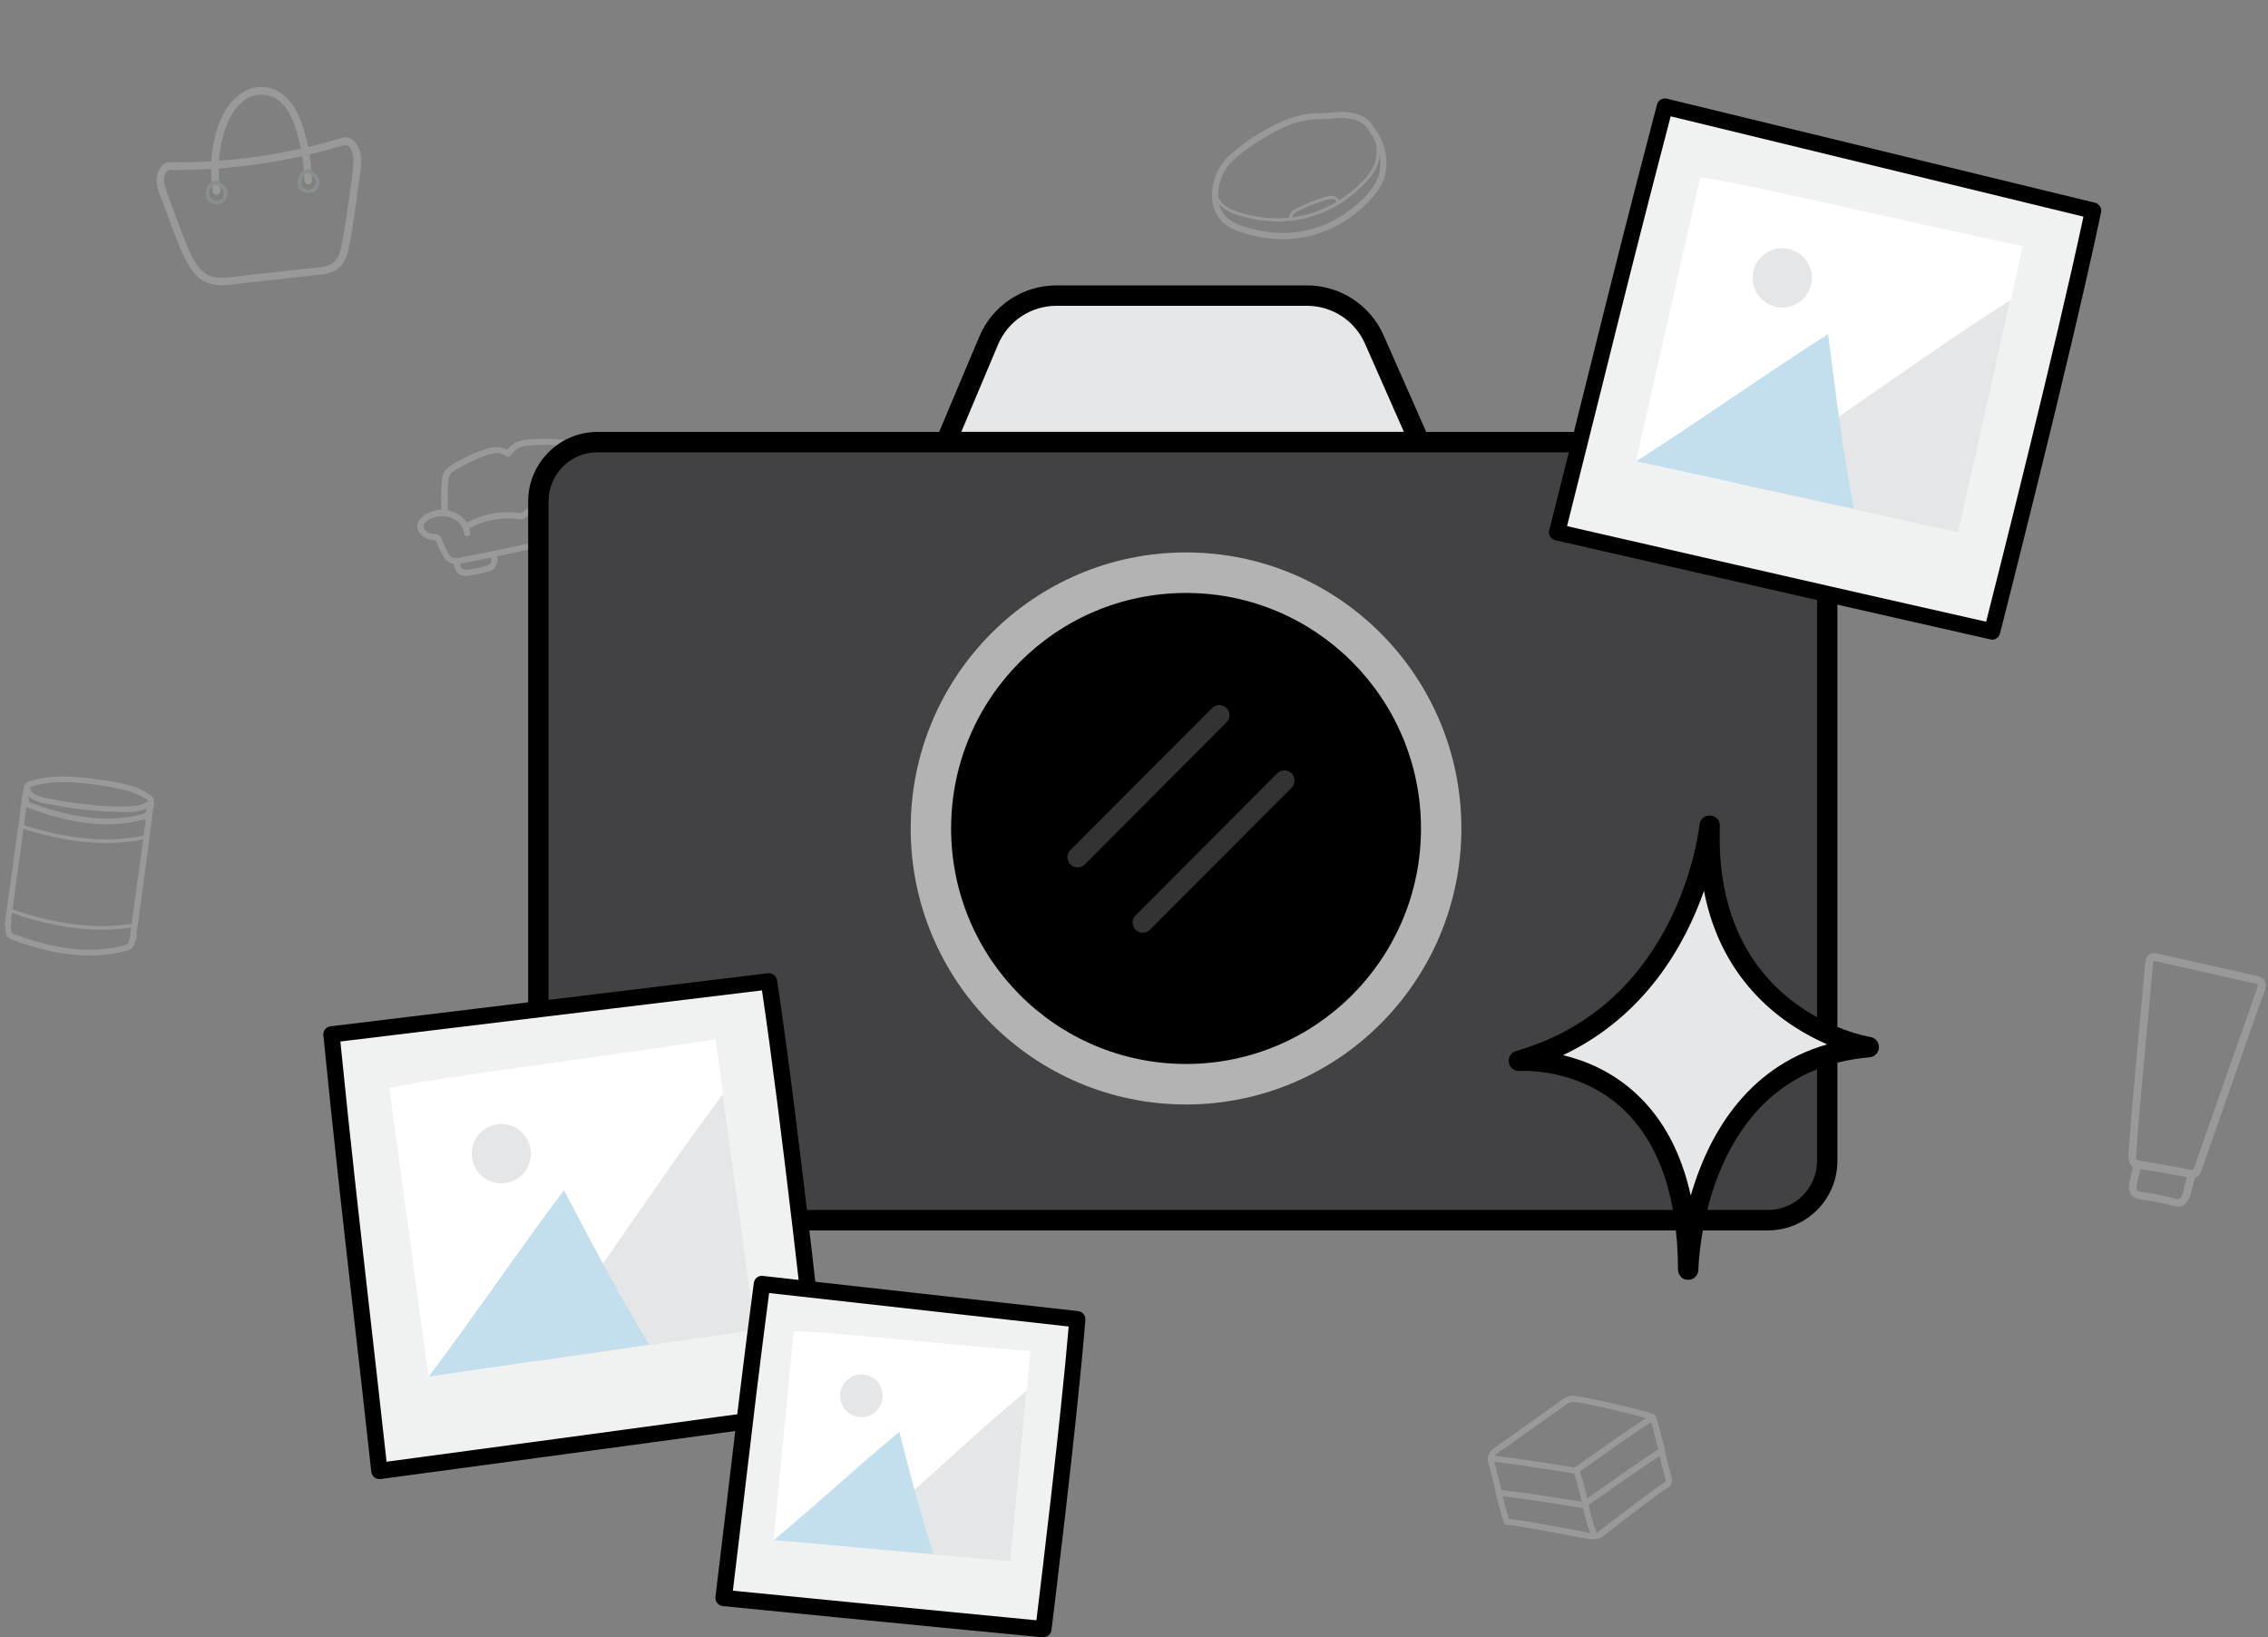 <svg width="345" height="249" viewBox="0 0 345 249" fill="none" xmlns="http://www.w3.org/2000/svg">
<rect x="0" y="0" width="345" height="249" fill="#808080" stroke="none"/>
<g clip-path="url(#clip0_4124_23742)">
<g opacity="0.2">
<path d="M52.386 22.055C53.392 21.807 53.779 23.715 53.779 24.367C53.702 25.841 53.531 27.316 53.284 28.774C52.897 31.707 52.494 34.655 51.89 37.542C51.658 38.675 51.271 39.807 50.125 40.288C49.072 40.738 47.802 40.723 46.672 40.847C43.683 41.173 40.695 41.514 37.722 41.84C36.406 41.98 35.074 42.213 33.742 42.244C32.55 42.337 31.389 41.871 30.553 41.018C29.716 40.009 29.051 38.876 28.586 37.65C27.998 36.331 27.502 34.966 26.991 33.616C26.48 32.219 25.969 30.823 25.458 29.426C25.102 28.448 24.591 27.114 25.303 26.152C25.629 25.717 26.171 25.857 26.666 25.857C27.394 25.857 28.122 25.857 28.849 25.826C30.305 25.795 31.76 25.717 33.216 25.624C39.719 25.143 46.145 23.948 52.401 22.055C52.695 21.962 52.865 21.636 52.773 21.326C52.68 21.046 52.386 20.875 52.107 20.938C45.867 22.831 39.425 24.026 32.906 24.476C31.265 24.584 29.639 24.662 27.998 24.677C27.27 24.677 26.527 24.646 25.799 24.677C25.288 24.677 24.823 24.926 24.498 25.314C23.832 26.276 23.647 27.486 23.987 28.603C24.189 29.364 24.514 30.109 24.792 30.838C25.102 31.676 25.412 32.514 25.721 33.367C26.248 34.826 26.79 36.285 27.409 37.712C27.936 39.078 28.648 40.366 29.531 41.53C30.336 42.523 31.497 43.175 32.782 43.33C34.191 43.501 35.662 43.206 37.072 43.051L46.919 41.964C48.143 41.825 49.49 41.809 50.651 41.297C51.751 40.77 52.556 39.776 52.835 38.581C53.268 36.859 53.578 35.105 53.795 33.336C54.089 31.521 54.337 29.69 54.569 27.874C54.77 26.26 55.266 24.383 54.693 22.8C54.306 21.713 53.377 20.627 52.122 20.938C51.41 21.108 51.72 22.226 52.432 22.039L52.386 22.055Z" fill="white"/>
<path d="M33.526 28.914C33.124 26.431 33.201 23.901 33.743 21.45C34.223 19.308 35.075 17.089 36.747 15.599C38.234 14.187 40.495 14.001 42.182 15.149C43.746 16.189 44.536 18.16 45.078 19.882C45.837 22.334 46.255 24.895 46.286 27.471C46.286 27.781 46.564 28.029 46.874 28.029C47.184 28.029 47.416 27.781 47.431 27.471C47.385 24.91 46.998 22.365 46.27 19.898C45.666 17.927 44.815 15.739 43.127 14.435C41.362 13.008 38.884 12.837 36.949 14.017C34.843 15.289 33.635 17.632 32.938 19.913C32.056 22.924 31.87 26.105 32.396 29.209C32.52 29.938 33.619 29.628 33.495 28.898L33.526 28.914Z" fill="white"/>
<path d="M33.2 27.439C32.441 27.269 31.791 27.905 31.497 28.541C31.218 29.177 31.172 30.108 31.745 30.605C32.318 31.07 33.107 31.163 33.773 30.853C34.47 30.481 34.795 29.658 34.532 28.913C34.269 28.138 33.572 27.594 32.767 27.532C32.612 27.532 32.488 27.672 32.488 27.827C32.488 27.967 32.612 28.091 32.767 28.107C33.247 28.153 33.68 28.448 33.882 28.882C34.16 29.317 34.067 29.907 33.665 30.233C33.262 30.512 32.751 30.543 32.318 30.31C32.101 30.217 31.946 30.015 31.899 29.782C31.838 29.534 31.853 29.255 31.915 29.007C31.992 28.743 32.132 28.494 32.333 28.293C32.503 28.091 32.751 27.967 33.03 27.998C33.386 28.076 33.541 27.532 33.185 27.439H33.2Z" fill="#B0CAD1"/>
<path d="M47.183 25.764C46.424 25.593 45.773 26.229 45.479 26.865C45.201 27.502 45.154 28.433 45.727 28.929C46.3 29.395 47.09 29.488 47.755 29.177C48.452 28.805 48.778 27.983 48.514 27.238C48.251 26.462 47.554 25.919 46.749 25.857C46.594 25.857 46.47 25.996 46.47 26.151C46.47 26.291 46.594 26.415 46.749 26.431C47.229 26.477 47.663 26.772 47.864 27.207C48.143 27.641 48.05 28.231 47.647 28.557C47.245 28.836 46.734 28.867 46.3 28.634C46.083 28.541 45.928 28.339 45.882 28.107C45.82 27.858 45.836 27.579 45.897 27.331C45.975 27.067 46.114 26.819 46.316 26.617C46.486 26.415 46.734 26.291 47.012 26.322C47.368 26.4 47.523 25.857 47.167 25.764H47.183Z" fill="#B0CAD1"/>
<path d="M22.298 123.305C22.252 123.15 22.298 123.259 22.283 123.367C22.283 123.507 22.267 123.631 22.252 123.771C22.206 124.252 22.143 124.717 22.082 125.198C21.896 126.688 21.71 128.178 21.509 129.652C21.06 132.988 20.611 136.34 20.146 139.676C20.038 140.483 19.945 141.29 19.805 142.097C19.712 142.625 20.487 142.873 20.642 142.33L20.688 142.159L20.162 142.454H20.224L19.914 142.066C19.883 142.283 19.836 142.485 19.744 142.687C19.697 142.811 19.651 142.935 19.635 143.059C19.635 143.385 19.387 143.665 19.062 143.711C18.288 143.944 17.514 144.099 16.724 144.208C14.835 144.471 12.93 144.502 11.041 144.285C9.121 144.068 7.232 143.696 5.389 143.137C4.476 142.873 3.562 142.578 2.664 142.252C2.231 142.097 1.751 142.051 1.72 141.539C1.627 141.135 1.642 140.701 1.735 140.297C1.936 139.816 1.209 139.599 0.945 139.971L0.775 140.22L1.565 140.545C1.921 138.357 2.184 136.138 2.494 133.95C2.974 130.505 3.454 127.045 3.903 123.6C3.98 123.026 4.058 122.452 4.12 121.862C4.182 121.598 4.197 121.334 4.166 121.07C4.089 120.838 3.857 120.714 3.624 120.791C3.407 120.853 3.284 121.086 3.33 121.303C3.284 121.117 3.33 121.272 3.315 121.381C3.315 121.521 3.284 121.645 3.268 121.784C3.222 122.265 3.16 122.731 3.098 123.196C2.912 124.702 2.711 126.207 2.494 127.712C2.029 131.111 1.565 134.509 1.085 137.907C0.976 138.714 0.868 139.521 0.744 140.328C0.682 140.561 0.837 140.794 1.069 140.856C1.255 140.902 1.441 140.825 1.534 140.67L1.704 140.421L0.915 140.095C0.806 140.406 0.775 140.747 0.822 141.089C0.822 141.477 0.868 141.864 0.976 142.237C1.24 142.811 1.998 142.951 2.54 143.152C4.275 143.789 6.071 144.301 7.882 144.689C11.366 145.418 15.005 145.604 18.489 144.782C19.078 144.642 19.79 144.549 20.208 144.068C20.378 143.835 20.471 143.556 20.502 143.261C20.564 143.059 20.688 142.904 20.735 142.687C20.765 142.501 20.781 142.299 20.812 142.113C20.812 141.927 20.688 141.756 20.502 141.694H20.44C20.208 141.616 19.976 141.74 19.914 141.973L19.867 142.144L20.703 142.377C21.06 140.204 21.307 138.016 21.617 135.844C22.082 132.43 22.546 129.031 22.98 125.617C23.057 125.043 23.119 124.484 23.181 123.91C23.243 123.646 23.258 123.383 23.212 123.119C23.042 122.591 22.206 122.824 22.376 123.352L22.298 123.305Z" fill="white"/>
<path d="M4.414 119.767C4.708 119.705 4.987 119.612 5.265 119.488C5.544 119.41 5.838 119.332 6.117 119.27C6.752 119.131 7.387 119.038 8.037 118.991C9.245 118.913 10.468 118.929 11.691 119.038C14.03 119.193 16.337 119.534 18.613 120.062C19.712 120.31 20.781 120.714 21.787 121.257C22.004 121.365 22.205 121.489 22.391 121.645C22.639 121.877 22.515 121.691 22.468 121.815C22.422 121.924 22.159 122.064 22.05 122.126C21.493 122.405 20.889 122.576 20.254 122.591C17.746 122.715 15.237 122.607 12.76 122.281C11.304 122.126 9.864 121.908 8.44 121.629C7.232 121.396 5.606 121.288 4.739 120.31C4.367 119.891 3.763 120.512 4.135 120.915C5.08 121.986 6.674 122.157 8.006 122.405C9.555 122.7 11.103 122.948 12.667 123.119C14.262 123.29 15.857 123.414 17.451 123.445C18.861 123.476 20.44 123.631 21.803 123.15C22.701 122.84 24.11 121.877 22.948 120.962C21.849 120.186 20.61 119.627 19.294 119.332C17.901 118.991 16.491 118.727 15.067 118.572C13.55 118.355 12.032 118.169 10.514 118.107C8.842 118.013 7.17 118.153 5.529 118.526C4.956 118.665 4.12 118.805 3.763 119.332C3.5 119.705 3.593 120.217 3.965 120.481C4.042 120.527 4.12 120.574 4.212 120.605C4.445 120.667 4.677 120.512 4.723 120.279C4.77 120.062 4.646 119.829 4.429 119.767H4.414Z" fill="white"/>
<path d="M22.826 122.514H22.887L22.578 122.126C22.547 122.343 22.5 122.545 22.407 122.746C22.361 122.871 22.315 122.995 22.299 123.119C22.299 123.445 22.051 123.724 21.726 123.771C20.952 124.003 20.178 124.159 19.388 124.267C17.499 124.531 15.594 124.562 13.705 124.345C11.785 124.128 9.896 123.755 8.053 123.196C7.14 122.933 6.226 122.638 5.328 122.312C4.895 122.157 4.415 122.11 4.384 121.598C4.291 121.195 4.306 120.76 4.399 120.357C4.616 119.845 3.78 119.627 3.563 120.124C3.455 120.434 3.424 120.776 3.47 121.117C3.47 121.505 3.517 121.893 3.625 122.265C3.888 122.84 4.647 122.979 5.189 123.181C6.923 123.817 8.719 124.329 10.531 124.717C14.015 125.447 17.654 125.633 21.138 124.81C21.726 124.671 22.438 124.578 22.857 124.096C23.027 123.864 23.12 123.584 23.151 123.29C23.213 123.088 23.337 122.933 23.383 122.715C23.414 122.529 23.429 122.327 23.46 122.141C23.46 121.955 23.337 121.784 23.151 121.722H23.089C22.562 121.521 22.33 122.358 22.857 122.529L22.826 122.514Z" fill="white"/>
<path d="M1.317 138.699C2.091 138.885 2.834 139.211 3.593 139.444C4.382 139.677 5.172 139.894 5.962 140.096C7.588 140.499 9.229 140.825 10.886 141.058C14.076 141.523 17.312 141.492 20.486 140.98C20.827 140.918 20.687 140.406 20.347 140.453C17.126 140.965 13.843 140.965 10.623 140.468C9.074 140.235 7.526 139.94 5.993 139.537C5.203 139.335 4.413 139.118 3.624 138.87C2.896 138.652 2.184 138.342 1.44 138.156C1.301 138.125 1.146 138.218 1.115 138.358H1.131C1.1 138.497 1.177 138.621 1.301 138.668L1.317 138.699Z" fill="white"/>
<path d="M3.066 125.897C9.198 127.883 15.949 129 22.313 127.526C22.654 127.449 22.514 126.921 22.174 126.999C15.903 128.442 9.26 127.324 3.221 125.369C2.896 125.261 2.756 125.788 3.082 125.897H3.066Z" fill="white"/>
<path d="M239.31 213.169C241.865 213.557 244.405 214.147 246.929 214.752C247.997 215.016 249.066 215.279 250.118 215.59C250.428 215.683 250.738 215.776 251.032 215.885C251.125 215.916 251.125 215.885 251.078 215.9C251.109 215.9 251.125 215.916 251.156 215.931C251.094 215.745 250.986 215.528 251.001 215.76C251.032 215.885 251.063 215.993 251.109 216.117C251.202 216.412 251.28 216.707 251.373 217.002C251.961 219.019 252.364 221.068 252.859 223.1C252.968 223.566 253.091 224.031 253.231 224.481C253.355 224.9 253.571 225.211 253.153 225.475C252.302 226.018 251.481 226.638 250.676 227.228C249.004 228.454 247.362 229.727 245.705 230.983C245.287 231.294 244.885 231.62 244.467 231.93L243.832 232.427C243.661 232.551 243.305 232.737 243.197 232.923C243.104 233.094 243.274 232.97 243.12 233.032C243.011 233.063 242.887 233.078 242.779 233.078C242.562 233.125 242.345 233.14 242.113 233.156C241.649 233.109 241.199 233.032 240.75 232.908C240.147 232.799 239.543 232.675 238.923 232.566C237.762 232.349 236.616 232.132 235.455 231.93C234.293 231.713 233.132 231.527 231.986 231.34C231.382 231.247 230.763 231.154 230.159 231.061C229.803 230.983 229.447 230.983 229.091 231.061L229.664 231.387C229.137 229.882 228.719 228.345 228.425 226.794C228.255 225.987 228.069 225.18 227.852 224.373C227.759 224 227.651 223.628 227.558 223.24C227.418 222.852 227.31 222.464 227.233 222.076C227.109 221.192 228.409 220.586 228.998 220.167L236.647 214.721L238.041 213.728C238.428 213.371 238.939 213.184 239.45 213.2C240.054 213.262 240.038 212.315 239.45 212.253C238.335 212.129 237.452 212.983 236.616 213.588L232.699 216.381L228.688 219.236L227.449 220.121C227.062 220.338 226.753 220.664 226.52 221.036C226.118 221.812 226.412 222.542 226.629 223.318C226.892 224.233 227.124 225.164 227.341 226.095C227.697 227.973 228.177 229.82 228.797 231.62C228.874 231.868 229.122 232.008 229.369 231.946C229.679 231.899 230.004 231.915 230.299 232.008C230.84 232.085 231.398 232.178 231.94 232.271C233.07 232.458 234.201 232.644 235.315 232.861C237.499 233.249 239.667 233.715 241.85 234.087C242.299 234.118 242.732 234.087 243.166 233.994C243.491 233.901 243.785 233.73 244.018 233.482L245.458 232.38C247.192 231.03 248.942 229.695 250.707 228.392C251.589 227.74 252.457 227.042 253.37 226.452C253.664 226.313 253.928 226.111 254.129 225.878C254.346 225.552 254.408 225.149 254.299 224.761C254.036 223.721 253.726 222.697 253.494 221.642C253.262 220.571 253.03 219.516 252.751 218.461C252.611 217.933 252.472 217.39 252.317 216.862C252.209 216.381 252.069 215.916 251.884 215.45C251.744 215.155 251.512 215.078 251.218 214.969C250.335 214.659 249.422 214.441 248.508 214.209C245.566 213.464 242.578 212.75 239.574 212.284C238.97 212.191 238.722 213.107 239.326 213.2L239.31 213.169Z" fill="white"/>
<path d="M239.791 223.566C240.256 224.994 240.643 226.421 240.968 227.88C241.355 229.618 241.665 231.402 242.33 233.063" fill="white"/>
<path d="M239.342 223.69C239.853 225.273 240.286 226.887 240.642 228.516C240.936 230.099 241.355 231.666 241.896 233.187C242.113 233.746 243.027 233.497 242.795 232.939C242.253 231.418 241.835 229.851 241.54 228.268C241.184 226.638 240.751 225.025 240.24 223.442C240.054 222.868 239.156 223.116 239.342 223.69Z" fill="white"/>
<path d="M227.094 221.828C230.779 222.247 234.464 222.836 238.15 223.426L239.76 223.674" fill="white"/>
<path d="M227.094 222.293C231.29 222.774 235.455 223.457 239.636 224.125C240.224 224.218 240.488 223.318 239.884 223.225C235.625 222.557 231.383 221.859 227.094 221.362C226.49 221.3 226.505 222.231 227.094 222.293Z" fill="white"/>
<path d="M228.131 227.026C231.816 227.445 235.501 228.035 239.187 228.625L240.797 228.873" fill="white"/>
<path d="M228.131 227.492C232.327 227.973 236.492 228.656 240.673 229.323C241.261 229.416 241.525 228.516 240.921 228.423C236.663 227.756 232.42 227.058 228.131 226.561C227.527 226.499 227.542 227.43 228.131 227.508V227.492Z" fill="white"/>
<path d="M251.404 215.543C247.967 217.778 244.607 220.152 241.262 222.526L239.791 223.566" fill="white"/>
<path d="M251.171 215.14C247.223 217.715 243.398 220.447 239.558 223.162C239.063 223.504 239.543 224.326 240.038 223.969C243.878 221.254 247.718 218.522 251.651 215.946C252.162 215.621 251.682 214.798 251.171 215.14Z" fill="white"/>
<path d="M252.689 220.695C249.252 222.93 245.892 225.304 242.547 227.678L241.076 228.718" fill="white"/>
<path d="M252.441 220.292C248.492 222.868 244.668 225.599 240.828 228.315C240.332 228.656 240.812 229.478 241.308 229.122C245.148 226.406 248.988 223.675 252.921 221.099C253.432 220.773 252.952 219.95 252.441 220.292Z" fill="white"/>
<path d="M210.664 26.706C211.206 24.456 210.788 22.082 209.519 20.142C208.915 19.273 208.466 18.389 207.537 17.83C206.762 17.411 205.895 17.147 205.028 17.07C203.898 16.899 202.86 17.132 201.73 17.194C201.126 17.225 200.507 17.178 199.903 17.225C199.16 17.287 198.416 17.396 197.689 17.566C196.326 17.908 195.01 18.404 193.771 19.056C192.579 19.677 191.402 20.36 190.272 21.089C189.281 21.756 188.321 22.501 187.422 23.292C186.524 24.006 185.797 24.906 185.286 25.93C184.248 28.025 183.923 30.617 185.146 32.727C186.292 34.698 188.692 35.365 190.767 35.862C193.183 36.436 195.676 36.529 198.122 36.126C200.785 35.66 203.294 34.605 205.477 33.007C206.639 32.169 207.692 31.206 208.652 30.151C209.596 29.189 210.277 28.01 210.68 26.722C210.742 26.474 210.572 26.21 210.324 26.163C210.076 26.101 209.844 26.256 209.766 26.489C209.162 28.662 207.32 30.384 205.601 31.734C203.867 33.131 201.869 34.17 199.733 34.791C197.611 35.396 195.381 35.583 193.183 35.319C192.021 35.179 190.86 34.946 189.745 34.605C188.785 34.372 187.856 33.984 187.02 33.441C185.162 32.091 184.991 29.546 185.642 27.513C185.936 26.536 186.447 25.62 187.113 24.844C187.856 24.115 188.646 23.432 189.497 22.811C190.395 22.113 191.356 21.477 192.362 20.934C193.446 20.266 194.592 19.661 195.753 19.149C196.961 18.652 198.246 18.327 199.547 18.172C200.182 18.125 200.832 18.109 201.467 18.125C201.993 18.109 202.52 18.063 203.046 17.985C204.889 17.768 207.134 18.094 208.202 19.785C208.899 20.763 209.426 21.849 209.751 22.997C210.03 24.146 210.045 25.341 209.782 26.489C209.735 26.737 209.89 26.986 210.138 27.048C210.37 27.094 210.618 26.955 210.68 26.722L210.664 26.706Z" fill="white"/>
<path d="M196.62 33.1C196.449 32.448 197.456 32.107 197.889 31.889C198.509 31.579 199.144 31.315 199.794 31.067C200.398 30.834 201.002 30.632 201.606 30.446C202.148 30.276 203.123 29.965 203.324 30.772C203.402 31.067 203.851 30.943 203.774 30.648C203.572 30.012 202.906 29.639 202.256 29.794C201.358 29.981 200.491 30.244 199.655 30.617C198.803 30.943 197.982 31.315 197.177 31.734C196.589 32.044 195.954 32.479 196.155 33.239C196.186 33.364 196.326 33.441 196.449 33.395C196.573 33.364 196.651 33.224 196.604 33.1H196.62Z" fill="white"/>
<path d="M184.79 30.058C185.812 32.153 188.165 32.758 190.271 33.224C192.625 33.751 195.056 33.813 197.425 33.425C199.778 33.022 202.039 32.137 204.037 30.834C205.074 30.167 206.05 29.406 206.932 28.553C207.799 27.792 208.543 26.908 209.146 25.93C210.463 23.587 209.967 20.732 208.295 18.699C208.109 18.466 207.784 18.808 207.97 19.04C209.534 20.856 209.859 23.432 208.806 25.573C208.264 26.504 207.567 27.342 206.762 28.056C205.926 28.879 205.012 29.608 204.037 30.26C200.32 32.727 195.799 33.705 191.386 32.96C190.132 32.758 188.893 32.432 187.701 31.982C186.601 31.61 185.703 30.834 185.177 29.81C185.037 29.546 184.65 29.779 184.774 30.058H184.79Z" fill="white"/>
<path d="M68.938 85.411C69.061 86.171 69.294 87.087 70.052 87.443C70.439 87.583 70.858 87.614 71.26 87.537C71.709 87.49 72.158 87.428 72.592 87.335C73.025 87.242 73.474 87.149 73.924 87.024C74.326 86.947 74.698 86.792 75.038 86.574C75.72 86.062 75.72 84.976 75.658 84.2C75.627 83.936 75.394 83.75 75.147 83.781C74.899 83.812 74.713 84.029 74.729 84.278C74.76 84.604 74.76 84.93 74.713 85.255C74.713 85.488 74.605 85.721 74.419 85.876C74.14 86.016 73.862 86.109 73.552 86.171C73.211 86.264 72.871 86.342 72.53 86.419C72.205 86.481 71.864 86.528 71.523 86.574C71.229 86.621 70.951 86.652 70.656 86.652C70.083 86.606 69.96 85.783 69.882 85.349C69.789 84.759 68.86 84.821 68.953 85.426L68.938 85.411Z" fill="white"/>
<path d="M91.421 80.755C91.529 81.19 91.793 82.028 91.359 82.385C91.096 82.54 90.817 82.648 90.523 82.695C90.182 82.788 89.841 82.881 89.501 82.959C89.176 83.037 88.85 83.083 88.51 83.13C88.185 83.192 87.859 83.223 87.519 83.223C87.256 83.192 87.116 82.959 86.992 82.757C86.822 82.478 86.698 82.168 86.59 81.857C86.404 81.283 85.521 81.609 85.707 82.183C85.939 82.912 86.373 83.921 87.194 84.123C87.596 84.185 87.999 84.169 88.401 84.092C88.866 84.03 89.331 83.952 89.795 83.843C90.26 83.735 90.709 83.626 91.158 83.487C91.529 83.393 91.885 83.207 92.149 82.928C92.722 82.23 92.489 81.236 92.288 80.445C92.195 80.197 91.932 80.073 91.684 80.166C91.452 80.259 91.328 80.523 91.405 80.771L91.421 80.755Z" fill="white"/>
<path d="M68.149 77.481C68.087 76.115 68.087 74.75 68.18 73.4C68.226 72.794 68.273 72.22 68.784 71.832C69.279 71.491 69.806 71.165 70.332 70.886C71.447 70.265 72.593 69.737 73.785 69.303C74.869 68.915 76.03 68.636 77.037 69.365C77.238 69.536 77.532 69.489 77.703 69.287C77.827 69.132 77.842 68.9 77.734 68.729C78.028 69.21 77.625 69.194 77.842 69.039C77.904 68.977 77.966 68.915 78.012 68.853C78.136 68.713 78.276 68.589 78.415 68.465C78.787 68.139 79.251 67.922 79.731 67.86C81.202 67.658 82.689 67.596 84.175 67.705C84.949 67.751 85.708 67.829 86.467 67.937C86.808 67.968 87.133 68.031 87.458 68.124C87.783 68.279 88.031 68.527 88.186 68.853C88.929 70.203 89.548 71.6 90.044 73.043C90.137 73.275 90.415 73.4 90.663 73.291C90.88 73.198 91.004 72.95 90.926 72.717C90.586 71.817 90.214 70.917 89.811 70.032C89.517 69.256 89.115 68.527 88.635 67.86C88.077 67.192 87.257 67.084 86.436 66.975C85.522 66.851 84.609 66.758 83.68 66.743C82.782 66.711 81.883 66.743 80.985 66.789C80.134 66.789 79.282 66.944 78.493 67.27C78.074 67.503 77.687 67.798 77.362 68.155C77.068 68.449 76.665 68.853 76.928 69.287L77.61 68.667C76.495 67.86 75.272 67.86 73.987 68.248C72.562 68.698 71.199 69.303 69.899 70.048C69.264 70.374 68.66 70.746 68.087 71.165C67.591 71.584 67.282 72.189 67.235 72.841C67.081 74.424 67.049 76.007 67.158 77.59C67.189 78.195 68.118 78.117 68.087 77.512L68.149 77.481Z" fill="white"/>
<path d="M89.099 77.186C88.959 76.286 88.882 75.448 89.486 74.688C89.966 74.005 90.632 73.493 91.39 73.182C92.226 72.903 93.124 72.918 93.945 73.229C94.89 73.694 94.208 74.719 93.62 75.184C93.357 75.386 92.954 75.494 92.722 75.758C92.474 76.053 92.567 76.503 92.582 76.844C92.582 77.294 92.582 77.76 92.536 78.21C92.552 78.66 92.49 79.095 92.319 79.514C92.211 79.715 92.01 79.839 91.793 79.886C91.297 80.041 90.771 80.15 90.275 80.274C89.315 80.522 88.355 80.755 87.395 81.003C83.478 81.965 79.56 82.865 75.612 83.672C73.676 84.076 71.741 84.479 69.805 84.821C69.433 84.914 69.031 84.883 68.69 84.712C68.365 84.464 68.133 84.138 67.993 83.75C67.761 83.315 67.56 82.881 67.374 82.431C67.235 82.121 67.157 81.639 66.879 81.407C66.569 81.159 66.058 81.252 65.686 81.159C65.222 81.065 64.804 80.802 64.525 80.414C63.983 79.451 65.562 78.831 66.213 78.629C67.204 78.35 68.257 78.489 69.139 79.001C70.099 79.467 70.409 80.274 70.641 81.252C70.781 81.841 71.663 81.515 71.524 80.926C71.276 79.933 70.935 79.048 70.068 78.443C69.248 77.869 68.272 77.543 67.281 77.496C65.764 77.496 62.744 78.707 63.642 80.724C64.045 81.609 65.113 82.074 66.027 82.167C66.12 82.167 66.228 82.167 66.321 82.183L66.259 82.09C66.29 82.167 66.321 82.26 66.352 82.338C66.445 82.586 66.553 82.834 66.662 83.067C66.909 83.61 67.173 84.138 67.467 84.65C67.87 85.41 68.706 85.86 69.573 85.783C70.146 85.705 70.719 85.597 71.276 85.472C71.911 85.348 72.546 85.224 73.181 85.1C77.903 84.153 82.611 83.114 87.302 81.965C88.464 81.686 89.641 81.391 90.802 81.081C91.653 80.864 92.613 80.802 93.124 79.995C93.326 79.622 93.434 79.203 93.45 78.784C93.511 78.163 93.543 77.543 93.543 76.907C93.543 76.829 93.543 76.208 93.527 76.193L93.372 76.394C93.465 76.348 93.558 76.317 93.635 76.27C93.713 76.224 93.79 76.193 93.868 76.131C94.286 75.867 94.657 75.525 94.952 75.122C95.555 74.269 95.555 73.12 94.626 72.499C93.728 71.894 92.381 71.956 91.375 72.189C90.353 72.484 89.455 73.12 88.835 73.989C88.046 74.967 87.999 76.022 88.185 77.217C88.278 77.807 89.222 77.745 89.114 77.139L89.099 77.186Z" fill="white"/>
<path d="M71.477 80.321C72.87 79.576 74.403 79.095 75.983 78.924C76.71 78.847 77.454 78.831 78.181 78.878C78.537 78.909 78.909 79.002 79.265 78.986C79.575 78.955 79.869 78.816 80.101 78.583C81.232 77.729 82.548 77.155 83.942 76.86C85.289 76.55 86.992 76.162 88.323 76.721C88.881 76.954 89.284 76.115 88.726 75.867C87.302 75.262 85.676 75.541 84.205 75.852C82.734 76.1 81.325 76.643 80.07 77.434C79.807 77.605 79.498 77.962 79.188 78.024C78.971 78.024 78.739 77.993 78.522 77.947C78.321 77.931 78.104 77.916 77.903 77.9C77.128 77.869 76.354 77.9 75.58 77.993C73.954 78.21 72.39 78.722 70.95 79.514C70.424 79.793 70.95 80.569 71.492 80.29L71.477 80.321Z" fill="white"/>
<path d="M324.507 177.307C324.29 178.099 324.089 178.906 323.934 179.697C323.748 180.364 323.841 181.063 324.182 181.668C324.6 182.304 325.25 182.335 325.947 182.444C326.783 182.568 327.604 182.723 328.424 182.878C329.245 183.049 330.05 183.251 330.871 183.437C331.475 183.623 332.125 183.437 332.543 182.971C332.992 182.351 333.286 181.637 333.41 180.892C333.519 180.52 333.612 180.132 333.705 179.759C333.844 179.402 333.906 179.014 333.859 178.642C333.766 178.332 333.441 178.145 333.132 178.223C332.791 178.316 332.59 178.673 332.667 179.014C332.667 179.076 332.698 179.123 332.729 179.17C333.085 179.852 334.107 179.247 333.751 178.564V178.533V179.139V179.092L333.41 179.371H333.441L332.714 178.952C332.729 178.735 332.714 178.735 332.683 178.952L332.636 179.123C332.59 179.294 332.559 179.449 332.512 179.62C332.435 179.945 332.342 180.271 332.249 180.597C332.172 181.156 331.986 181.683 331.692 182.165C331.351 182.568 330.793 182.227 330.36 182.133C329.741 181.978 329.106 181.839 328.471 181.714C327.836 181.59 327.201 181.482 326.582 181.373C326.257 181.327 325.916 181.28 325.591 181.218C325.405 181.187 325.281 181.202 325.157 181.032C324.863 180.613 325.08 180.008 325.188 179.557C325.328 178.921 325.482 178.27 325.668 177.633C325.746 177.307 325.544 176.997 325.219 176.919C324.925 176.857 324.615 177.028 324.522 177.307H324.507Z" fill="white"/>
<path d="M327.774 144.952C326.334 144.813 326.318 146.349 326.241 147.342C326.132 148.584 326.024 149.81 325.9 151.051C325.544 154.961 325.188 158.856 324.832 162.767C324.507 166.46 324.166 170.153 323.903 173.862C323.825 175.026 323.299 177.199 324.816 177.602C325.947 177.897 327.139 178.021 328.3 178.223L332.946 179.061C333.611 179.185 334.293 179.169 334.68 178.487C334.897 178.021 335.082 177.54 335.206 177.043C336.337 173.816 337.467 170.588 338.613 167.36C339.944 163.574 341.276 159.772 342.608 155.986C343.072 154.651 343.552 153.301 344.017 151.967C344.249 151.33 344.683 150.523 344.667 149.825C344.636 148.522 343.289 148.413 342.329 148.196L337.839 147.187L328.548 145.108L327.944 144.968C327.201 144.797 326.891 145.946 327.634 146.116L342.886 149.546C343.181 149.608 343.506 149.608 343.459 149.98C343.413 150.151 343.351 150.337 343.274 150.492L342.283 153.332C341.106 156.699 339.914 160.082 338.721 163.45C337.482 166.972 336.244 170.495 335.005 174.017L333.813 177.416C333.673 177.804 333.704 177.974 333.302 177.897L331.536 177.571L326.52 176.671C326.071 176.64 325.621 176.562 325.188 176.423C324.956 176.314 324.956 176.205 324.956 175.973C324.956 175.74 324.971 175.523 324.987 175.29C325.172 172.186 325.451 169.083 325.73 165.979C326.287 159.555 326.953 153.13 327.48 146.706C327.495 146.458 327.449 146.085 327.774 146.116C328.533 146.194 328.533 144.999 327.774 144.921V144.952Z" fill="white"/>
</g>
<path d="M215.939 67.239H143.891L150.394 51.815C152.144 47.671 156.201 44.971 160.691 44.971H198.829C203.258 44.971 207.268 47.594 209.064 51.644L215.939 67.224V67.239Z" fill="#E6E7E8"/>
<path d="M215.939 68.776H143.89C143.379 68.776 142.884 68.512 142.605 68.077C142.326 67.643 142.265 67.1 142.466 66.619L148.969 51.194C150.967 46.461 155.566 43.404 160.691 43.404H198.829C203.861 43.404 208.445 46.383 210.473 51.008L217.348 66.588C217.565 67.069 217.518 67.627 217.224 68.062C216.93 68.496 216.45 68.76 215.924 68.76L215.939 68.776ZM146.229 65.672H213.554L207.639 52.264C206.106 48.773 202.638 46.507 198.829 46.507H160.691C156.82 46.507 153.336 48.82 151.818 52.404L146.229 65.672Z" fill="black"/>
<path d="M268.972 67.239H90.887C85.918 67.239 81.891 71.276 81.891 76.255V176.563C81.891 181.542 85.918 185.579 90.887 185.579H268.972C273.941 185.579 277.969 181.542 277.969 176.563V76.255C277.969 71.276 273.941 67.239 268.972 67.239Z" fill="#424143"/>
<path d="M268.956 187.115H90.887C85.064 187.115 80.342 182.366 80.342 176.547V76.255C80.342 70.421 85.08 65.688 90.887 65.688H268.956C274.779 65.688 279.501 70.436 279.501 76.255V176.547C279.501 182.382 274.763 187.115 268.956 187.115ZM90.887 68.776C86.783 68.776 83.439 72.127 83.439 76.24V176.547C83.439 180.66 86.783 184.011 90.887 184.011H268.956C273.06 184.011 276.404 180.66 276.404 176.547V76.255C276.404 72.143 273.06 68.791 268.956 68.791H90.887V68.776Z" fill="black"/>
<path d="M180.416 167.966C203.549 167.966 222.301 149.173 222.301 125.99C222.301 102.807 203.549 84.014 180.416 84.014C157.284 84.014 138.531 102.807 138.531 125.99C138.531 149.173 157.284 167.966 180.416 167.966Z" fill="#B3B3B3"/>
<path d="M180.418 161.805C200.155 161.805 216.155 145.77 216.155 125.99C216.155 106.21 200.155 90.175 180.418 90.175C160.68 90.175 144.68 106.21 144.68 125.99C144.68 145.77 160.68 161.805 180.418 161.805Z" fill="black"/>
<path d="M260.022 125.571C260.022 125.571 257.42 153.798 231.004 161.34C231.004 161.34 256.646 159.26 256.77 193.089C256.77 193.089 257.42 161.495 284.239 159.26C284.239 159.26 258.984 155.086 260.022 125.586" fill="#E6E7E8"/>
<path d="M256.786 194.641C255.934 194.641 255.253 193.943 255.253 193.089C255.207 181.978 252.358 173.738 246.799 168.586C239.97 162.271 231.237 162.86 231.16 162.876C230.385 162.922 229.658 162.395 229.518 161.603C229.379 160.827 229.859 160.052 230.618 159.834C255.718 152.665 258.489 125.695 258.52 125.416C258.598 124.562 259.341 123.957 260.208 124.019C261.029 124.097 261.648 124.795 261.617 125.617C260.642 153.363 283.558 157.553 284.534 157.708C285.308 157.832 285.866 158.515 285.819 159.307C285.788 160.083 285.184 160.719 284.395 160.796C259.31 162.907 258.381 191.894 258.35 193.12C258.335 193.958 257.638 194.641 256.802 194.641H256.786ZM237.756 160.471C241.1 161.262 245.173 162.907 248.843 166.29C252.961 170.076 255.749 175.275 257.189 181.808C259.666 173.288 265.272 162.457 277.938 158.826C271.512 156.017 261.927 149.577 259.202 135.487C256.383 143.525 250.36 154.512 237.756 160.471Z" fill="black"/>
<path d="M124.967 214.582C98.783 218.197 57.703 223.706 57.703 223.706C54.901 198.179 52.965 182.863 50.41 157.305L116.962 149.236C120.337 171.52 124.967 214.582 124.967 214.582Z" fill="#F0F1F1"/>
<path d="M57.703 224.932C57.425 224.932 57.161 224.839 56.945 224.668C56.681 224.467 56.511 224.156 56.48 223.83C55.489 214.768 54.606 206.993 53.755 199.607C52.253 186.401 50.828 173.925 49.187 157.429C49.125 156.762 49.605 156.157 50.271 156.079L116.823 148.01C117.473 147.932 118.092 148.398 118.201 149.05C121.545 171.116 126.16 214.007 126.206 214.442C126.284 215.109 125.804 215.714 125.138 215.808C99.248 219.377 58.292 224.87 57.874 224.932C57.812 224.932 57.765 224.932 57.703 224.932ZM51.773 158.376C53.368 174.266 54.761 186.432 56.217 199.312C57.022 206.373 57.858 213.759 58.803 222.294C65.786 221.363 100.285 216.723 123.605 213.511C122.846 206.528 118.913 170.79 115.909 150.617L51.757 158.391L51.773 158.376Z" fill="black"/>
<path d="M59.268 165.793C61.188 179.62 63.278 195.541 65.183 209.383C81.07 207.226 114.949 201.95 114.825 202.26C114.609 202.788 110.784 171.566 108.848 158.05C93.689 160.409 80.125 162.069 65.539 164.319C62.782 164.738 62.612 164.785 59.268 165.467" fill="white"/>
<path d="M114.841 202.26L109.963 166.414C100.363 179.108 90.561 194.439 80.977 207.133L114.841 202.26Z" fill="#E5E6E7"/>
<path d="M98.736 204.48C94.246 197.124 89.802 188.636 85.791 181.001C79.009 189.986 71.995 200.383 65.197 209.368L98.736 204.48Z" fill="#C3DEEC"/>
<path d="M75.728 170.976C78.19 170.682 80.435 172.451 80.729 174.918C81.023 177.385 79.258 179.635 76.796 179.93C74.334 180.225 72.089 178.456 71.795 175.989V175.942C71.516 173.475 73.281 171.256 75.728 170.976Z" fill="#E5E6E7"/>
<path d="M158.724 247.758C139.771 245.958 110.072 243.025 110.072 243.025C112.317 224.668 113.479 213.619 115.91 195.277L163.88 200.631C162.58 216.816 158.724 247.758 158.724 247.758Z" fill="#F0F1F1"/>
<path d="M158.723 249C158.723 249 158.646 249 158.6 249C139.647 247.2 109.948 244.252 109.948 244.252C109.623 244.22 109.313 244.05 109.096 243.786C108.895 243.522 108.786 243.196 108.833 242.855C109.623 236.337 110.288 230.735 110.923 225.413C112.038 215.916 113.107 206.931 114.671 195.106C114.763 194.439 115.352 193.943 116.033 194.036L164.004 199.389C164.669 199.467 165.149 200.057 165.103 200.724C163.818 216.754 159.978 247.588 159.947 247.898C159.869 248.519 159.343 248.984 158.723 248.984V249ZM111.465 241.908C117.179 242.467 141.04 244.826 157.655 246.409C158.352 240.713 161.34 216.118 162.564 201.733L116.993 196.643C115.522 207.862 114.5 216.552 113.416 225.723C112.828 230.704 112.209 235.934 111.481 241.908H111.465Z" fill="black"/>
<path d="M120.709 202.695C119.78 212.704 118.618 224.218 117.674 234.227C129.163 235.344 153.783 237.253 153.644 237.455C153.396 237.796 155.874 215.28 156.741 205.472C145.716 204.619 135.945 203.533 125.354 202.695C123.357 202.539 123.217 202.54 120.771 202.462" fill="white"/>
<path d="M153.66 237.439L156.153 211.509C147.342 218.818 137.943 227.942 129.133 235.251L153.675 237.439H153.66Z" fill="#E5E6E7"/>
<path d="M142 236.353C140.064 230.456 138.346 223.768 136.797 217.747C130.557 222.915 123.93 229.044 117.689 234.227L142 236.353Z" fill="#C3DEEC"/>
<path d="M131.395 209.041C133.175 209.243 134.46 210.841 134.259 212.626C134.058 214.411 132.463 215.699 130.682 215.497C128.902 215.295 127.616 213.697 127.818 211.912V211.881C128.034 210.112 129.629 208.84 131.41 209.057" fill="#E5E6E7"/>
<path d="M303.037 96.025C277.241 90.206 236.857 80.941 236.857 80.941C243.16 56.051 246.705 41.029 253.255 16.201L318.398 32.029C313.768 54.095 303.037 96.04 303.037 96.04V96.025Z" fill="#F0F1F1"/>
<path d="M303.037 97.266C302.944 97.266 302.851 97.266 302.758 97.235C277.255 91.478 236.98 82.245 236.578 82.152C236.253 82.074 235.974 81.872 235.804 81.593C235.633 81.314 235.571 80.957 235.664 80.647C237.894 71.832 239.783 64.244 241.579 57.028C244.8 44.117 247.835 31.936 252.062 15.89C252.232 15.239 252.898 14.851 253.549 15.006L318.691 30.834C319.342 30.989 319.744 31.641 319.605 32.293C315.021 54.126 304.337 95.932 304.229 96.351C304.09 96.909 303.579 97.282 303.037 97.282V97.266ZM238.359 80.01C245.234 81.593 279.144 89.368 302.123 94.55C303.857 87.738 312.668 52.901 316.926 32.944L254.137 17.69C250.08 33.146 247.107 45.033 243.979 57.618C242.261 64.492 240.464 71.708 238.374 80.01H238.359Z" fill="black"/>
<path d="M258.566 27.25C256.615 35.971 254.447 45.514 252.326 54.84C251.134 60.085 249.957 65.253 248.873 70.156C264.512 73.71 298.082 80.678 297.85 80.926C297.447 81.345 304.802 50.759 307.714 37.429C292.694 34.31 279.408 31.098 264.961 28.087C262.236 27.513 262.05 27.498 258.69 26.97" fill="white"/>
<path d="M297.849 80.926L305.823 45.638C292.398 54.157 277.859 65.067 264.434 73.601L297.849 80.941V80.926Z" fill="#E5E6E7"/>
<path d="M281.994 77.357C280.353 68.884 279.176 59.372 278.077 50.821C268.585 56.842 258.365 64.136 248.873 70.157L281.994 77.357Z" fill="#C3DEEC"/>
<path d="M272.177 37.879C274.592 38.469 276.079 40.905 275.491 43.326C274.902 45.747 272.471 47.237 270.056 46.647C267.64 46.057 266.153 43.621 266.742 41.2V41.154C267.361 38.748 269.777 37.29 272.177 37.879Z" fill="#E5E6E7"/>
<path d="M163.925 131.917C163.523 131.917 163.136 131.762 162.826 131.467C162.222 130.862 162.222 129.885 162.826 129.279L184.38 107.679C184.984 107.073 185.96 107.073 186.563 107.679C187.167 108.284 187.167 109.261 186.563 109.867L165.009 131.467C164.7 131.778 164.312 131.917 163.91 131.917H163.925Z" fill="#333333"/>
<path d="M173.836 141.849C173.433 141.849 173.046 141.694 172.736 141.399C172.132 140.794 172.132 139.816 172.736 139.211L194.29 117.61C194.894 117.005 195.87 117.005 196.474 117.61C197.077 118.215 197.077 119.193 196.474 119.798L174.919 141.399C174.61 141.709 174.223 141.849 173.82 141.849H173.836Z" fill="#333333"/>
</g>
<defs>
<clipPath id="clip0_4124_23742">
<rect width="344" height="249" fill="white" transform="translate(0.666)"/>
</clipPath>
</defs>
</svg>
